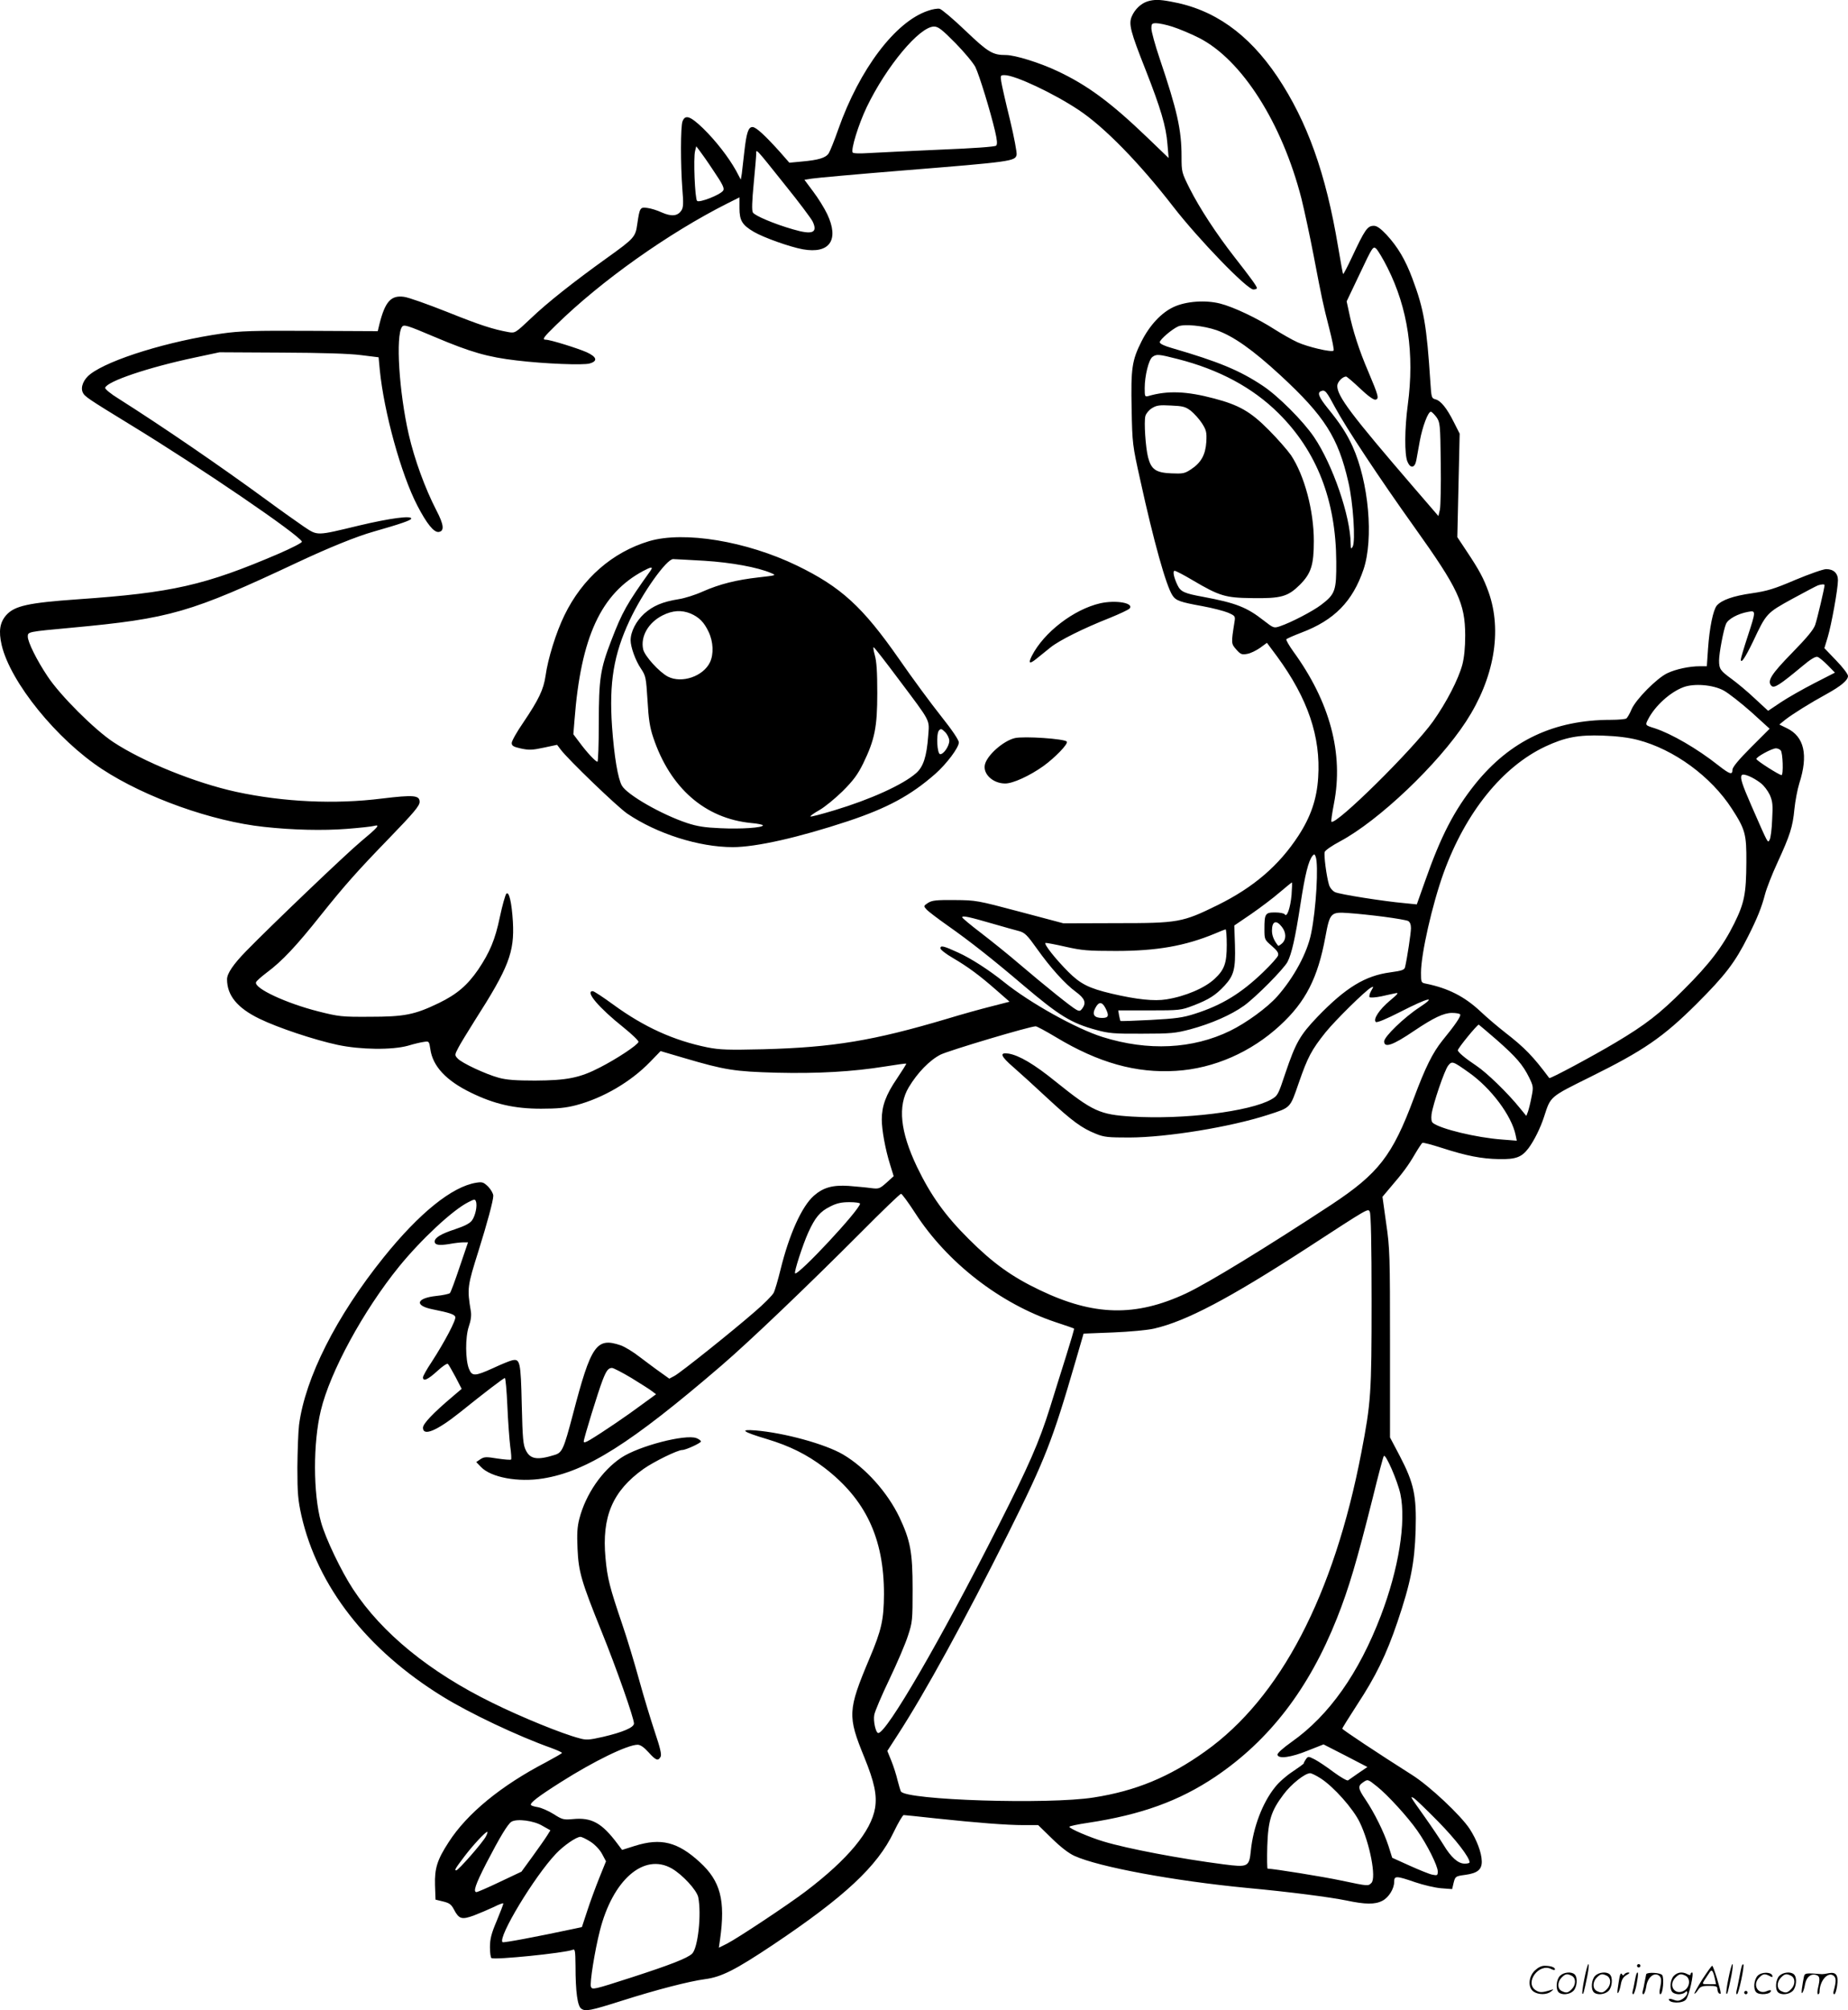 <svg version="1.0" xmlns="http://www.w3.org/2000/svg"
  viewBox="0 0 1103.591 1200.396"
 preserveAspectRatio="xMidYMid meet">
<g transform="translate(-0.409,1200.864) scale(0.1,-0.1)"
fill="#000000" stroke="none">
<path d="M6856 12000 c-38 -12 -75 -47 -93 -89 -20 -46 -8 -91 83 -321 89
-227 122 -336 130 -443 l7 -82 -129 124 c-218 209 -356 311 -537 396 -104 49
-251 95 -306 95 -79 0 -106 16 -241 145 -72 69 -141 127 -154 131 -12 3 -44
-2 -71 -12 -194 -65 -408 -348 -535 -708 -23 -66 -49 -130 -57 -143 -18 -27
-60 -40 -161 -49 l-74 -7 -56 64 c-89 99 -143 149 -164 149 -25 0 -36 -33 -49
-148 -6 -53 -13 -112 -15 -131 l-6 -35 -28 53 c-45 81 -122 180 -198 254 -76
73 -106 83 -122 41 -12 -30 -12 -258 -1 -404 7 -84 6 -110 -5 -127 -22 -35
-59 -39 -118 -13 -28 13 -67 25 -87 27 -42 6 -45 1 -59 -95 -11 -79 -17 -86
-183 -205 -198 -142 -356 -267 -453 -360 -91 -86 -94 -88 -131 -82 -95 17
-172 42 -369 121 -116 46 -231 87 -257 90 -78 11 -113 -28 -147 -163 l-10 -42
-403 2 c-340 2 -421 -1 -527 -16 -317 -45 -671 -154 -786 -242 -41 -31 -60
-78 -46 -109 11 -25 29 -37 287 -195 415 -253 1010 -659 1022 -697 2 -6 -61
-38 -139 -72 -441 -189 -636 -233 -1198 -272 -298 -21 -379 -39 -429 -95 -38
-44 -46 -95 -27 -178 52 -222 329 -564 601 -742 258 -169 656 -311 965 -344
172 -19 353 -23 495 -12 77 6 151 14 164 18 38 10 22 -9 -79 -93 -87 -72 -542
-507 -687 -656 -76 -78 -113 -133 -113 -167 0 -97 62 -172 194 -236 111 -54
327 -126 467 -156 137 -29 324 -31 419 -5 36 11 79 21 96 23 30 5 31 4 38 -43
14 -102 94 -188 242 -260 141 -69 261 -96 419 -96 101 0 148 5 210 21 162 43
327 140 442 259 l62 64 143 -42 c241 -71 298 -80 548 -87 249 -6 456 6 649 37
68 11 125 19 127 17 2 -1 -24 -42 -56 -90 -65 -95 -90 -163 -90 -243 0 -63 21
-179 50 -271 l21 -68 -43 -39 c-41 -36 -45 -38 -93 -32 -27 4 -87 9 -133 13
-95 6 -151 -9 -208 -59 -72 -64 -147 -230 -199 -442 -15 -61 -33 -123 -41
-138 -8 -15 -58 -66 -112 -112 -139 -121 -441 -362 -479 -383 l-32 -17 -53 38
c-29 20 -84 62 -123 91 -38 30 -89 61 -114 70 -145 49 -177 4 -286 -414 -54
-204 -63 -226 -107 -240 -105 -33 -147 -26 -173 26 -17 33 -20 69 -25 274 -6
258 -10 276 -59 264 -14 -3 -65 -24 -112 -46 -108 -49 -126 -50 -144 -5 -22
53 -23 190 -1 254 12 34 16 66 12 90 -23 138 -21 149 46 362 51 163 88 299 88
328 0 13 -14 37 -30 54 -28 27 -35 30 -72 24 -144 -23 -340 -181 -553 -446
-283 -352 -468 -719 -505 -1000 -5 -41 -9 -156 -10 -255 0 -155 4 -195 24
-286 96 -423 392 -803 843 -1081 160 -99 448 -236 651 -308 34 -13 62 -25 62
-29 0 -3 -44 -28 -96 -56 -267 -139 -470 -305 -580 -476 -69 -106 -85 -157
-82 -258 l3 -86 45 -11 c37 -9 49 -17 65 -48 30 -57 46 -62 118 -36 34 13 88
36 120 51 31 16 57 25 57 21 0 -5 -18 -52 -40 -105 -32 -75 -40 -108 -40 -156
0 -33 4 -62 9 -65 20 -12 434 30 484 49 15 7 17 -2 18 -96 0 -156 12 -239 34
-255 25 -18 53 -13 245 48 208 66 398 115 494 128 99 13 181 55 406 205 427
286 624 469 721 673 27 56 54 102 60 102 5 0 92 -9 192 -20 245 -26 422 -40
525 -40 l86 0 82 -80 c52 -51 101 -89 135 -104 145 -66 593 -149 1029 -191
259 -24 495 -55 594 -75 113 -24 171 -25 215 -2 38 19 71 72 71 114 0 36 12
36 125 -3 50 -17 119 -33 155 -36 l66 -5 9 38 c10 38 11 39 70 47 73 10 99 32
98 81 -1 52 -30 128 -72 193 -53 81 -240 257 -345 323 -202 128 -416 270 -416
276 0 4 41 69 90 145 109 166 173 296 239 491 79 233 103 354 109 548 6 208
-10 282 -95 445 l-58 110 0 560 c0 527 -1 569 -23 719 l-22 158 48 57 c75 87
107 131 146 198 20 34 40 64 44 67 5 3 57 -11 116 -30 149 -48 237 -65 341
-67 102 -2 136 11 177 65 33 44 71 120 93 188 40 123 31 116 277 238 317 157
433 236 634 436 170 170 229 246 307 402 55 109 81 173 102 254 9 34 42 119
74 188 75 163 91 213 101 319 5 49 18 117 29 153 55 170 30 280 -74 330 l-45
22 37 30 c43 33 146 98 245 152 85 47 128 82 128 108 0 11 -31 52 -71 93 l-70
73 20 66 c22 73 61 288 61 340 0 41 -26 66 -70 66 -18 0 -100 -29 -184 -64
-126 -54 -169 -67 -259 -80 -113 -16 -180 -40 -210 -73 -22 -26 -44 -130 -53
-260 l-7 -103 -42 0 c-62 0 -143 -17 -195 -42 -62 -30 -185 -154 -212 -214
-11 -27 -26 -52 -32 -56 -6 -4 -47 -8 -91 -8 -341 0 -602 -124 -811 -383 -126
-158 -205 -310 -300 -581 l-49 -138 -70 7 c-126 11 -391 53 -418 66 -15 7 -30
25 -36 43 -15 49 -32 177 -26 197 3 10 44 38 91 63 231 123 587 461 753 716
168 258 217 540 135 772 -30 83 -54 129 -132 246 l-55 83 7 309 7 309 -35 69
c-42 84 -78 128 -110 136 -23 6 -24 11 -30 103 -22 337 -38 434 -108 620 -42
112 -87 187 -153 259 -36 38 -58 54 -76 54 -39 0 -53 -20 -134 -193 -26 -55
-48 -97 -50 -95 -2 1 -15 75 -30 163 -73 438 -184 748 -363 1016 -174 258
-380 403 -636 448 -69 13 -100 13 -140 1z m150 -151 c38 -12 110 -42 159 -67
255 -130 495 -507 611 -959 18 -73 51 -226 73 -341 51 -266 54 -281 93 -434
18 -70 30 -130 26 -133 -11 -12 -155 22 -216 50 -31 14 -92 49 -135 76 -104
67 -247 135 -327 155 -87 22 -202 14 -276 -20 -74 -34 -144 -109 -193 -206
-57 -114 -64 -159 -59 -404 4 -207 5 -215 52 -426 80 -365 154 -630 192 -687
20 -31 46 -40 179 -64 60 -11 129 -29 153 -39 43 -19 44 -21 38 -57 -20 -126
-20 -128 11 -163 26 -29 33 -32 65 -26 20 3 54 20 77 36 l41 30 61 -82 c183
-250 261 -479 245 -722 -8 -129 -44 -234 -118 -348 -117 -179 -268 -308 -482
-414 -212 -104 -234 -108 -606 -108 l-315 -1 -260 69 c-256 68 -262 69 -390
70 -111 1 -135 -2 -159 -17 -27 -18 -27 -19 -10 -38 9 -11 67 -55 128 -98 131
-92 268 -200 450 -355 217 -184 287 -227 438 -268 73 -20 105 -23 273 -22 172
0 199 3 287 26 126 34 244 86 321 141 73 53 237 219 260 262 25 49 46 142 77
343 28 182 48 260 72 290 10 12 13 11 19 -5 18 -46 3 -314 -27 -458 -23 -116
-103 -264 -203 -377 -60 -67 -183 -157 -281 -205 -224 -109 -490 -122 -761
-37 -157 49 -435 204 -590 329 -87 70 -195 140 -272 175 -87 40 -107 45 -107
26 0 -8 33 -34 73 -57 92 -54 161 -105 260 -192 l80 -70 -109 -28 c-60 -15
-179 -48 -264 -74 -440 -131 -681 -171 -1100 -182 -209 -5 -258 -3 -330 11
-202 41 -379 121 -564 256 -60 44 -115 80 -122 80 -48 0 36 -99 184 -217 51
-41 91 -80 89 -86 -5 -19 -131 -102 -229 -152 -121 -63 -198 -78 -388 -79
-115 0 -171 4 -218 17 -77 21 -221 88 -245 115 -18 19 -18 22 3 62 12 24 57
97 99 164 203 317 238 408 228 590 -7 116 -23 184 -39 168 -6 -6 -24 -69 -39
-140 -28 -135 -60 -210 -129 -313 -65 -94 -126 -147 -235 -200 -145 -70 -205
-82 -415 -82 -165 -1 -182 1 -305 32 -193 49 -384 138 -372 174 2 7 30 32 63
57 93 69 179 161 325 345 141 176 214 259 404 455 151 156 185 197 185 220 0
40 -35 43 -226 20 -278 -35 -586 -21 -869 40 -243 53 -555 179 -734 297 -112
74 -318 279 -393 393 -65 97 -118 205 -118 237 0 29 -1 29 260 53 592 55 709
89 1350 390 185 87 355 156 455 184 161 46 225 68 225 78 0 19 -127 2 -309
-41 -262 -63 -248 -63 -334 -6 -39 27 -137 96 -217 155 -284 208 -626 442
-888 608 -46 28 -82 58 -80 65 11 38 255 121 533 180 l150 32 370 -2 c242 -1
406 -6 475 -15 l105 -13 7 -75 c25 -252 127 -623 224 -810 56 -108 99 -162
128 -158 35 5 31 43 -14 129 -68 132 -131 305 -165 453 -58 254 -79 590 -40
643 11 15 29 10 196 -61 215 -91 317 -120 489 -140 167 -20 398 -29 435 -18
50 14 44 39 -17 67 -54 24 -218 75 -244 75 -25 0 -15 14 59 86 271 266 674
551 1025 728 l72 36 0 -64 c0 -74 16 -101 86 -142 58 -34 215 -90 292 -104
161 -29 219 56 146 210 -17 36 -55 97 -84 135 l-52 70 44 7 c23 4 266 26 538
48 658 53 676 56 685 94 3 11 -15 107 -40 211 -26 105 -49 207 -52 228 -5 35
-4 37 20 37 63 0 296 -110 444 -209 153 -102 362 -316 563 -576 151 -195 441
-495 479 -495 12 0 21 4 21 8 0 11 -35 59 -135 187 -106 136 -207 290 -266
407 -48 96 -49 99 -49 192 0 160 -26 275 -131 586 -27 80 -49 160 -49 178 0
29 3 32 29 32 16 0 60 -9 97 -21z m-1296 -98 c53 -54 107 -119 119 -143 24
-50 89 -262 117 -381 13 -55 15 -80 7 -88 -7 -7 -135 -16 -334 -24 -178 -8
-367 -17 -420 -20 -60 -4 -99 -3 -103 3 -11 19 34 166 84 271 117 243 315 481
402 481 25 0 47 -17 128 -99z m-1443 -765 c53 -78 64 -102 56 -115 -15 -25
-143 -75 -156 -62 -13 13 -23 256 -12 298 l7 28 19 -25 c11 -14 50 -69 86
-124z m427 -84 c81 -100 154 -198 163 -216 32 -68 -1 -81 -117 -47 -112 32
-230 82 -240 101 -7 12 -5 68 5 172 8 84 15 164 15 178 0 31 -8 40 174 -188z
m3596 -492 c122 -243 162 -513 121 -820 -19 -141 -20 -296 -2 -338 18 -43 44
-39 53 8 3 19 13 72 21 116 16 86 49 174 66 174 5 0 20 -15 33 -32 22 -32 23
-40 26 -273 2 -132 -1 -258 -5 -279 l-9 -39 -150 174 c-369 429 -454 541 -454
603 0 23 31 56 53 56 4 0 42 -32 83 -71 46 -44 81 -69 92 -67 23 5 19 21 -43
168 -54 125 -93 246 -116 359 l-13 60 79 166 c76 161 79 165 98 148 10 -10 41
-61 67 -113z m-1021 -373 c101 -36 215 -116 381 -269 264 -244 345 -371 406
-637 29 -123 44 -355 26 -387 -10 -16 -11 -14 -12 17 -1 164 -107 473 -219
638 -65 96 -215 246 -306 306 -138 92 -264 144 -542 225 -46 13 -73 26 -73 35
0 16 74 79 111 95 37 15 149 4 228 -23z m-233 -172 c248 -63 449 -171 603
-324 229 -227 343 -520 345 -886 1 -174 -6 -194 -90 -258 -50 -38 -178 -105
-246 -128 -36 -12 -38 -12 -97 34 -102 80 -166 105 -364 142 -110 20 -132 30
-151 69 -23 48 -30 86 -17 86 7 0 55 -25 107 -56 161 -95 196 -105 353 -107
176 -3 216 9 287 79 68 68 84 119 84 262 0 182 -56 391 -136 512 -21 30 -81
99 -134 152 -108 109 -177 148 -325 187 -165 44 -278 48 -392 15 -22 -6 -23
-4 -23 47 0 73 24 170 46 186 24 18 37 17 150 -12z m942 -291 c64 -119 263
-420 473 -714 262 -367 302 -454 303 -645 0 -73 -6 -132 -17 -175 -24 -89 -95
-226 -175 -339 -120 -168 -582 -624 -607 -599 -3 2 4 50 15 107 59 300 -24
609 -243 910 -25 35 -44 68 -41 72 2 4 43 22 90 40 196 74 306 186 371 378 61
183 31 521 -66 735 -34 74 -72 134 -148 227 -53 66 -64 93 -40 102 24 10 32 0
85 -99z m-863 -18 c20 -16 50 -49 67 -75 26 -41 29 -53 26 -111 -5 -77 -31
-125 -93 -165 -36 -24 -48 -26 -117 -23 -91 4 -119 23 -138 96 -15 60 -25 211
-16 246 4 15 21 36 39 47 27 17 45 20 114 16 71 -3 86 -7 118 -31z m3785
-1041 c0 -17 -44 -203 -56 -238 -10 -29 -50 -77 -138 -167 -125 -128 -151
-169 -123 -197 16 -16 50 6 181 115 52 44 82 62 94 58 10 -3 37 -26 61 -50
l43 -44 -123 -63 c-68 -35 -158 -86 -200 -114 l-76 -51 -79 73 c-43 41 -107
94 -140 118 -67 49 -74 59 -74 110 0 42 26 181 41 217 12 30 71 62 132 73 48
9 48 7 -3 -149 -22 -67 -40 -128 -40 -135 0 -29 26 10 73 107 79 168 80 170
235 255 75 41 144 77 152 80 20 7 40 8 40 2z m-602 -630 c29 -16 103 -74 164
-128 l110 -100 -111 -111 c-75 -75 -111 -119 -111 -134 0 -32 -15 -28 -84 26
-126 100 -282 190 -381 222 -57 18 -57 18 -39 53 41 80 131 162 211 192 63 24
177 15 241 -20z m-513 -295 c215 -56 436 -217 561 -410 81 -125 88 -153 87
-320 -1 -189 -12 -244 -73 -367 -67 -135 -147 -241 -300 -393 -144 -145 -230
-211 -408 -317 -136 -81 -391 -218 -396 -212 -96 129 -146 181 -266 274 -41
32 -107 88 -145 124 -95 89 -193 139 -327 166 -27 5 -28 8 -28 65 0 112 67
407 135 596 131 361 351 634 608 755 118 55 197 70 342 65 86 -3 157 -12 210
-26z m853 -62 c13 -13 17 -148 5 -148 -15 1 -147 85 -150 96 -4 11 92 64 117
64 9 0 21 -5 28 -12z m-120 -195 c19 -14 43 -46 55 -71 17 -40 19 -60 14 -148
-2 -56 -9 -110 -15 -120 -12 -21 -6 -31 -110 206 -55 126 -67 164 -57 179 8
14 66 -10 113 -46z m-2801 -668 c-7 -78 -28 -138 -41 -116 -4 6 -30 11 -57 11
-59 0 -64 -7 -64 -99 0 -63 1 -64 44 -101 33 -29 42 -42 37 -58 -4 -11 -44
-56 -89 -99 -132 -127 -247 -197 -407 -248 -71 -23 -114 -29 -264 -37 -98 -5
-179 -8 -181 -6 -1 2 -5 17 -8 33 l-5 30 186 0 c181 0 189 1 262 29 94 36 134
62 187 119 56 61 66 100 62 242 l-4 117 100 68 c55 38 132 96 170 129 39 33
72 60 74 60 2 1 1 -33 -2 -74z m553 -131 c69 -9 133 -20 143 -25 11 -6 17 -21
17 -43 0 -29 -22 -175 -35 -232 -4 -17 -17 -22 -90 -32 -148 -20 -264 -90
-432 -264 -106 -111 -131 -155 -193 -338 -43 -130 -46 -135 -85 -157 -128 -72
-523 -121 -831 -102 -193 12 -233 30 -456 209 -128 104 -217 156 -280 167 -58
9 -49 -15 30 -83 37 -32 128 -115 202 -184 148 -137 204 -178 289 -212 49 -20
73 -22 201 -22 225 1 603 63 825 135 139 45 132 38 185 191 53 153 76 197 160
302 60 74 237 248 271 267 17 9 17 8 1 -20 -9 -16 -13 -33 -9 -37 4 -4 36 -2
70 5 34 8 73 16 87 19 19 4 10 -7 -36 -45 -62 -52 -101 -110 -84 -127 6 -6 62
17 150 62 164 84 220 97 109 24 -90 -59 -209 -174 -209 -202 0 -41 51 -24 179
63 116 78 177 107 226 107 24 0 46 -4 49 -9 6 -10 -30 -63 -107 -157 -58 -73
-100 -157 -170 -344 -128 -343 -211 -449 -492 -635 -393 -258 -738 -469 -868
-530 -302 -141 -551 -135 -874 20 -166 79 -280 161 -424 305 -142 141 -227
261 -309 431 -100 210 -116 363 -49 475 52 87 125 162 190 195 51 25 533 169
568 169 7 0 61 -29 121 -65 254 -153 479 -216 717 -201 227 14 449 112 622
272 152 140 225 283 270 528 27 146 32 150 141 142 47 -3 141 -13 210 -22z
m-2335 -42 c66 -19 137 -39 157 -44 32 -9 48 -25 104 -104 81 -114 168 -211
234 -259 53 -39 62 -65 37 -99 -11 -15 -17 -17 -35 -7 -29 15 -189 144 -337
270 -66 57 -171 141 -232 188 -62 47 -113 90 -113 94 0 12 44 2 185 -39z
m1724 -18 c27 -34 27 -76 1 -99 -11 -10 -22 -16 -23 -14 -25 31 -37 60 -37 90
0 57 25 67 59 23z m-329 -109 c0 -108 -14 -147 -72 -201 -58 -55 -175 -105
-288 -123 -73 -12 -177 -1 -327 34 -136 32 -187 58 -259 130 -76 76 -149 168
-136 173 5 1 59 -9 120 -23 98 -22 133 -25 300 -25 245 0 414 30 592 104 30
13 58 24 63 25 4 0 7 -42 7 -94z m-725 -375 c24 -46 20 -60 -19 -60 -47 0 -62
20 -41 59 20 39 40 39 60 1z m2336 -190 c117 -103 157 -149 195 -226 25 -52
26 -57 14 -116 -6 -33 -16 -72 -21 -87 l-10 -26 -37 45 c-74 92 -199 213 -262
255 -65 43 -110 81 -110 92 0 12 115 153 125 153 1 0 49 -41 106 -90z m-165
-196 c132 -93 255 -257 279 -373 l7 -34 -88 7 c-152 11 -367 63 -413 99 -9 8
-11 24 -8 52 9 62 77 262 99 290 23 29 27 28 124 -41z m-3308 -837 c191 -297
508 -543 841 -654 58 -19 107 -36 109 -38 2 -2 -20 -77 -48 -166 -28 -90 -72
-228 -96 -307 -64 -204 -125 -344 -309 -707 -342 -677 -666 -1235 -716 -1235
-15 0 -31 72 -24 108 3 20 44 116 90 212 46 96 96 213 111 260 27 82 28 93 28
280 0 220 -13 289 -79 429 -71 148 -202 295 -336 374 -107 63 -353 130 -524
144 -98 8 -77 -8 70 -52 136 -41 238 -92 341 -170 247 -189 357 -421 357 -755
-1 -153 -14 -214 -87 -386 -130 -309 -131 -343 -30 -590 60 -148 76 -224 64
-301 -23 -139 -162 -307 -415 -499 -104 -79 -404 -278 -468 -311 l-50 -25 7
49 c33 234 3 349 -121 462 -132 121 -232 146 -388 97 l-76 -24 -27 36 c-94
126 -155 159 -267 148 -56 -5 -63 -3 -115 30 -30 19 -72 37 -93 41 -20 3 -40
9 -42 13 -8 12 43 51 177 136 200 127 400 224 460 224 16 0 38 -15 65 -45 44
-49 57 -54 72 -27 7 13 -2 52 -34 147 -24 72 -67 213 -95 315 -28 102 -73 251
-101 332 -74 218 -88 272 -99 393 -23 247 42 400 227 532 61 43 203 113 231
113 22 0 112 42 112 51 0 5 -12 14 -27 20 -66 25 -344 -47 -449 -117 -115 -77
-212 -218 -250 -364 -13 -50 -15 -91 -11 -180 6 -138 23 -195 144 -495 88
-217 193 -516 193 -548 0 -24 -66 -52 -185 -80 -84 -19 -101 -20 -142 -8 -101
26 -346 126 -518 211 -374 183 -660 416 -832 678 -70 106 -166 306 -192 402
-47 169 -48 472 -1 666 55 230 253 595 467 859 131 161 320 338 414 385 35 18
40 19 45 5 10 -25 -3 -87 -24 -115 -13 -17 -44 -33 -101 -52 -83 -27 -121 -50
-121 -73 0 -21 26 -25 87 -15 32 6 70 10 85 10 l27 0 -50 -147 c-27 -81 -53
-151 -58 -156 -5 -5 -42 -13 -81 -17 -121 -13 -133 -58 -22 -80 100 -20 130
-30 135 -45 7 -16 -65 -152 -141 -269 -29 -43 -52 -85 -52 -92 0 -27 29 -14
85 37 32 30 60 48 64 43 5 -5 25 -40 46 -79 l36 -70 -53 -45 c-117 -99 -178
-163 -178 -187 0 -53 82 -19 220 91 144 116 262 206 269 206 4 0 11 -75 15
-167 4 -93 12 -201 17 -241 6 -41 8 -76 5 -79 -3 -3 -40 0 -81 6 -67 11 -79
11 -102 -4 l-25 -17 28 -29 c60 -63 222 -93 371 -69 260 42 523 208 1064 673
170 146 513 474 834 796 126 127 234 231 240 231 5 0 43 -51 83 -113z m-328
54 c0 -35 -371 -433 -388 -416 -7 7 46 171 79 244 41 90 70 125 131 155 39 20
67 26 115 26 35 0 63 -4 63 -9z m3055 -581 c0 -556 -4 -607 -61 -904 -164
-854 -484 -1467 -933 -1786 -214 -153 -415 -236 -666 -275 -271 -43 -1118 -16
-1151 36 -3 6 -12 36 -20 67 -7 31 -24 84 -37 116 l-24 59 62 96 c163 251 399
682 659 1201 222 445 265 555 403 1030 l48 165 177 7 c98 4 206 14 244 23 192
44 449 180 909 478 378 246 368 240 379 220 7 -12 11 -190 11 -533z m-4420
-460 c55 -34 111 -69 123 -79 l24 -18 -89 -65 c-86 -64 -230 -162 -305 -207
-27 -16 -38 -19 -38 -10 0 18 87 300 112 364 23 60 35 75 57 75 8 0 61 -27
116 -60z m4592 -693 c35 -166 -10 -447 -117 -727 -131 -343 -309 -595 -531
-752 -55 -39 -88 -69 -86 -78 5 -26 81 -16 181 25 l94 37 131 -67 131 -68 -53
-36 c-28 -20 -57 -40 -63 -44 -6 -3 -44 19 -85 49 -41 31 -92 65 -113 76 -38
19 -40 20 -53 2 -7 -10 -13 -21 -13 -25 0 -3 -30 -25 -66 -49 -36 -23 -84 -65
-106 -94 -75 -93 -130 -240 -144 -377 -10 -99 -16 -102 -164 -83 -256 33 -573
93 -715 136 -81 24 -205 77 -205 88 0 4 51 15 113 24 316 48 543 130 759 275
323 218 559 525 726 946 71 178 119 342 214 720 32 131 62 244 66 249 10 17
82 -148 99 -227z m-476 -1698 c78 -50 194 -181 233 -262 61 -126 100 -332 70
-362 -20 -20 -18 -20 -180 14 -108 23 -406 71 -440 71 -3 0 -4 60 -2 133 5
155 23 212 97 310 45 61 128 127 159 127 8 0 37 -14 63 -31z m336 -48 c62 -49
184 -182 241 -264 58 -82 122 -210 122 -243 0 -24 -2 -26 -32 -20 -17 3 -78
28 -136 54 l-104 47 -22 70 c-27 83 -84 198 -137 277 -45 66 -47 81 -17 102
30 21 29 22 85 -23z m365 -209 c107 -109 188 -215 188 -244 0 -5 -13 -8 -29
-8 -40 0 -82 38 -127 113 -21 34 -70 107 -109 162 -92 130 -92 129 -69 117 11
-6 76 -69 146 -140z m-5349 -26 l48 -27 -20 -32 c-11 -18 -50 -73 -86 -123
l-67 -92 -129 -61 c-71 -34 -134 -61 -139 -61 -22 0 -7 45 58 172 82 158 128
234 150 248 32 20 134 7 185 -24z m-337 -63 c-18 -36 -165 -203 -177 -203 -13
0 -6 11 50 85 50 66 124 145 135 145 3 0 0 -12 -8 -27z m626 -33 c27 -18 55
-48 68 -73 l23 -43 -40 -99 c-22 -55 -55 -144 -72 -197 l-32 -97 -47 -10
c-230 -49 -422 -85 -427 -80 -29 29 190 392 319 528 46 49 122 101 146 101 9
0 37 -14 62 -30z m484 -159 c64 -37 149 -129 158 -172 20 -102 -2 -304 -37
-337 -29 -27 -129 -66 -357 -140 -235 -76 -239 -76 -247 -57 -8 22 23 215 53
333 77 306 264 468 430 373z M3880 8777 c-219 -66 -398 -222 -505 -442 -50
-102 -99 -260 -113 -362 -12 -82 -40 -141 -133 -279 -38 -55 -69 -110 -69
-122 0 -17 10 -23 55 -33 47 -10 67 -10 136 5 l80 17 21 -28 c43 -58 338 -342
398 -383 177 -120 428 -200 630 -200 140 0 395 58 688 155 237 79 375 154 521
282 67 59 141 157 141 188 0 15 -40 74 -106 157 -58 73 -172 227 -252 343
-217 311 -345 428 -608 556 -302 146 -675 208 -884 146z m330 -117 c161 -10
319 -39 398 -73 34 -14 33 -14 -72 -26 -134 -15 -234 -40 -336 -85 -44 -20
-108 -40 -141 -45 -100 -16 -155 -40 -208 -87 -48 -44 -81 -107 -81 -159 0
-40 29 -121 61 -168 30 -45 31 -53 40 -192 6 -111 14 -161 34 -220 101 -302
309 -484 585 -511 38 -3 70 -10 70 -14 0 -14 -129 -23 -254 -17 -94 4 -138 11
-199 31 -153 51 -357 168 -389 223 -24 42 -46 173 -59 353 -18 263 10 431 105
634 77 165 220 366 260 366 12 0 95 -5 186 -10z m-321 -59 c-143 -200 -169
-247 -234 -416 -66 -171 -75 -228 -75 -495 0 -126 -4 -230 -8 -230 -11 0 -62
54 -107 115 l-37 49 7 86 c38 495 158 754 410 889 49 26 61 27 44 2z m239
-256 c51 -22 81 -52 108 -110 28 -59 31 -132 8 -181 -40 -84 -168 -128 -251
-86 -52 27 -139 123 -148 163 -17 77 31 160 116 203 60 30 113 33 167 11z
m1239 -388 c202 -269 187 -242 180 -345 -9 -120 -29 -183 -72 -220 -78 -69
-272 -157 -488 -222 -76 -23 -141 -40 -143 -37 -3 3 21 20 53 38 32 18 94 69
139 113 64 64 90 99 123 166 69 142 84 217 84 420 0 127 -4 189 -15 227 -8 29
-11 50 -6 46 6 -3 71 -87 145 -186z m306 -372 c0 -31 -33 -80 -54 -80 -19 0
-25 120 -8 141 11 13 16 12 37 -9 14 -14 25 -37 25 -52z M6574 8406 c-157 -36
-336 -173 -408 -314 -23 -46 -14 -51 29 -16 20 16 57 46 83 67 54 43 197 114
354 176 59 24 112 49 118 56 27 33 -82 52 -176 31z M6064 7601 c-69 -17 -164
-101 -178 -157 -14 -56 47 -114 121 -114 46 0 145 45 228 104 69 50 149 132
140 146 -11 17 -257 34 -311 21z M9466 194 c-10 -47 -15 -88 -12 -91 5 -6 9 7
30 110 7 37 10 67 6 67 -4 0 -15 -39 -24 -86z M9780 270 c0 -5 5 -10 10 -10 6
0 10 5 10 10 0 6 -4 10 -10 10 -5 0 -10 -4 -10 -10z M10326 194 c-10 -47 -15
-88 -12 -91 5 -6 9 7 30 110 7 37 10 67 6 67 -4 0 -15 -39 -24 -86z M10406
269 c-3 -8 -10 -41 -16 -74 -6 -33 -14 -68 -16 -77 -3 -10 -1 -18 3 -18 10 0
46 171 38 178 -2 3 -7 -1 -9 -9z M9169 241 c-38 -38 -41 -101 -7 -125 29 -20
79 -20 104 0 18 14 18 15 1 10 -53 -17 -69 -17 -92 -2 -69 45 21 166 94 126
12 -6 21 -7 21 -1 0 12 -25 21 -62 21 -19 0 -39 -10 -59 -29z M10170 189 c-28
-45 -49 -83 -47 -85 2 -3 12 7 21 21 14 21 24 25 66 25 43 0 50 -3 50 -19 0
-11 5 -23 10 -26 6 -3 10 -3 10 1 0 20 -44 164 -51 164 -4 0 -30 -37 -59 -81z
m75 4 l7 -33 -42 0 c-42 0 -42 0 -28 23 8 12 21 32 29 44 15 25 22 18 34 -34z
M9320 210 c-22 -22 -27 -79 -8 -98 19 -19 66 -14 88 8 22 22 27 79 8 98 -19
19 -66 14 -88 -8z m71 0 c25 -14 25 -54 -1 -80 -23 -23 -33 -24 -61 -10 -25
14 -25 54 1 80 23 23 33 24 61 10z M9530 210 c-22 -22 -27 -79 -8 -98 19 -19
66 -14 88 8 22 22 27 79 8 98 -19 19 -66 14 -88 -8z m71 0 c25 -14 25 -54 -1
-80 -23 -23 -33 -24 -61 -10 -25 14 -25 54 1 80 23 23 33 24 61 10z M9676 204
c-3 -16 -8 -47 -11 -69 -8 -51 10 -26 19 27 5 27 15 42 34 53 18 10 22 14 10
15 -9 0 -20 -5 -24 -11 -5 -8 -9 -8 -14 1 -5 8 -10 3 -14 -16z M9777 223 c-2
-4 -7 -26 -11 -48 -4 -22 -9 -48 -12 -57 -3 -10 -1 -18 4 -18 4 0 14 28 20 62
11 58 10 81 -1 61z M9835 220 c-1 -3 -5 -23 -9 -45 -4 -22 -9 -48 -12 -57 -3
-10 -1 -18 4 -18 5 0 13 20 17 45 7 53 44 87 74 68 17 -11 19 -28 8 -80 -4
-18 -3 -33 2 -33 16 0 24 99 11 115 -12 14 -87 18 -95 5z M10000 210 c-22 -22
-27 -79 -8 -98 7 -7 24 -12 38 -12 14 0 31 5 38 12 9 9 12 8 12 -5 0 -9 -12
-24 -26 -34 -21 -13 -32 -15 -55 -6 -16 6 -29 8 -29 3 0 -24 81 -27 102 -2 18
19 50 162 37 162 -5 0 -9 -5 -9 -10 0 -7 -6 -7 -19 0 -30 16 -59 12 -81 -10z
m71 0 c29 -16 25 -65 -6 -86 -56 -37 -103 28 -55 76 23 23 33 24 61 10z
M10501 211 c-23 -23 -28 -80 -9 -99 19 -19 88 -13 88 9 0 5 -11 4 -24 -2 -54
-25 -89 38 -46 81 23 23 33 24 62 9 16 -9 19 -8 16 3 -8 22 -64 22 -87 -1z
M10630 210 c-22 -22 -27 -79 -8 -98 19 -19 66 -14 88 8 22 22 27 79 8 98 -19
19 -66 14 -88 -8z m71 0 c25 -14 25 -54 -1 -80 -23 -23 -33 -24 -61 -10 -25
14 -25 54 1 80 23 23 33 24 61 10z M10776 201 c-3 -14 -8 -44 -11 -66 -8 -51
10 -26 19 27 8 41 35 63 66 53 22 -7 24 -21 11 -77 -5 -22 -5 -38 0 -38 5 0 9
6 9 13 0 68 51 125 85 97 15 -13 15 -35 -1 -92 -3 -10 -1 -18 4 -18 6 0 13 23
17 50 9 63 -5 84 -49 76 -17 -4 -35 -6 -41 -6 -101 8 -104 7 -109 -19z M10420
110 c0 -5 5 -10 10 -10 6 0 10 5 10 10 0 6 -4 10 -10 10 -5 0 -10 -4 -10 -10z"/>
</g>
</svg>

